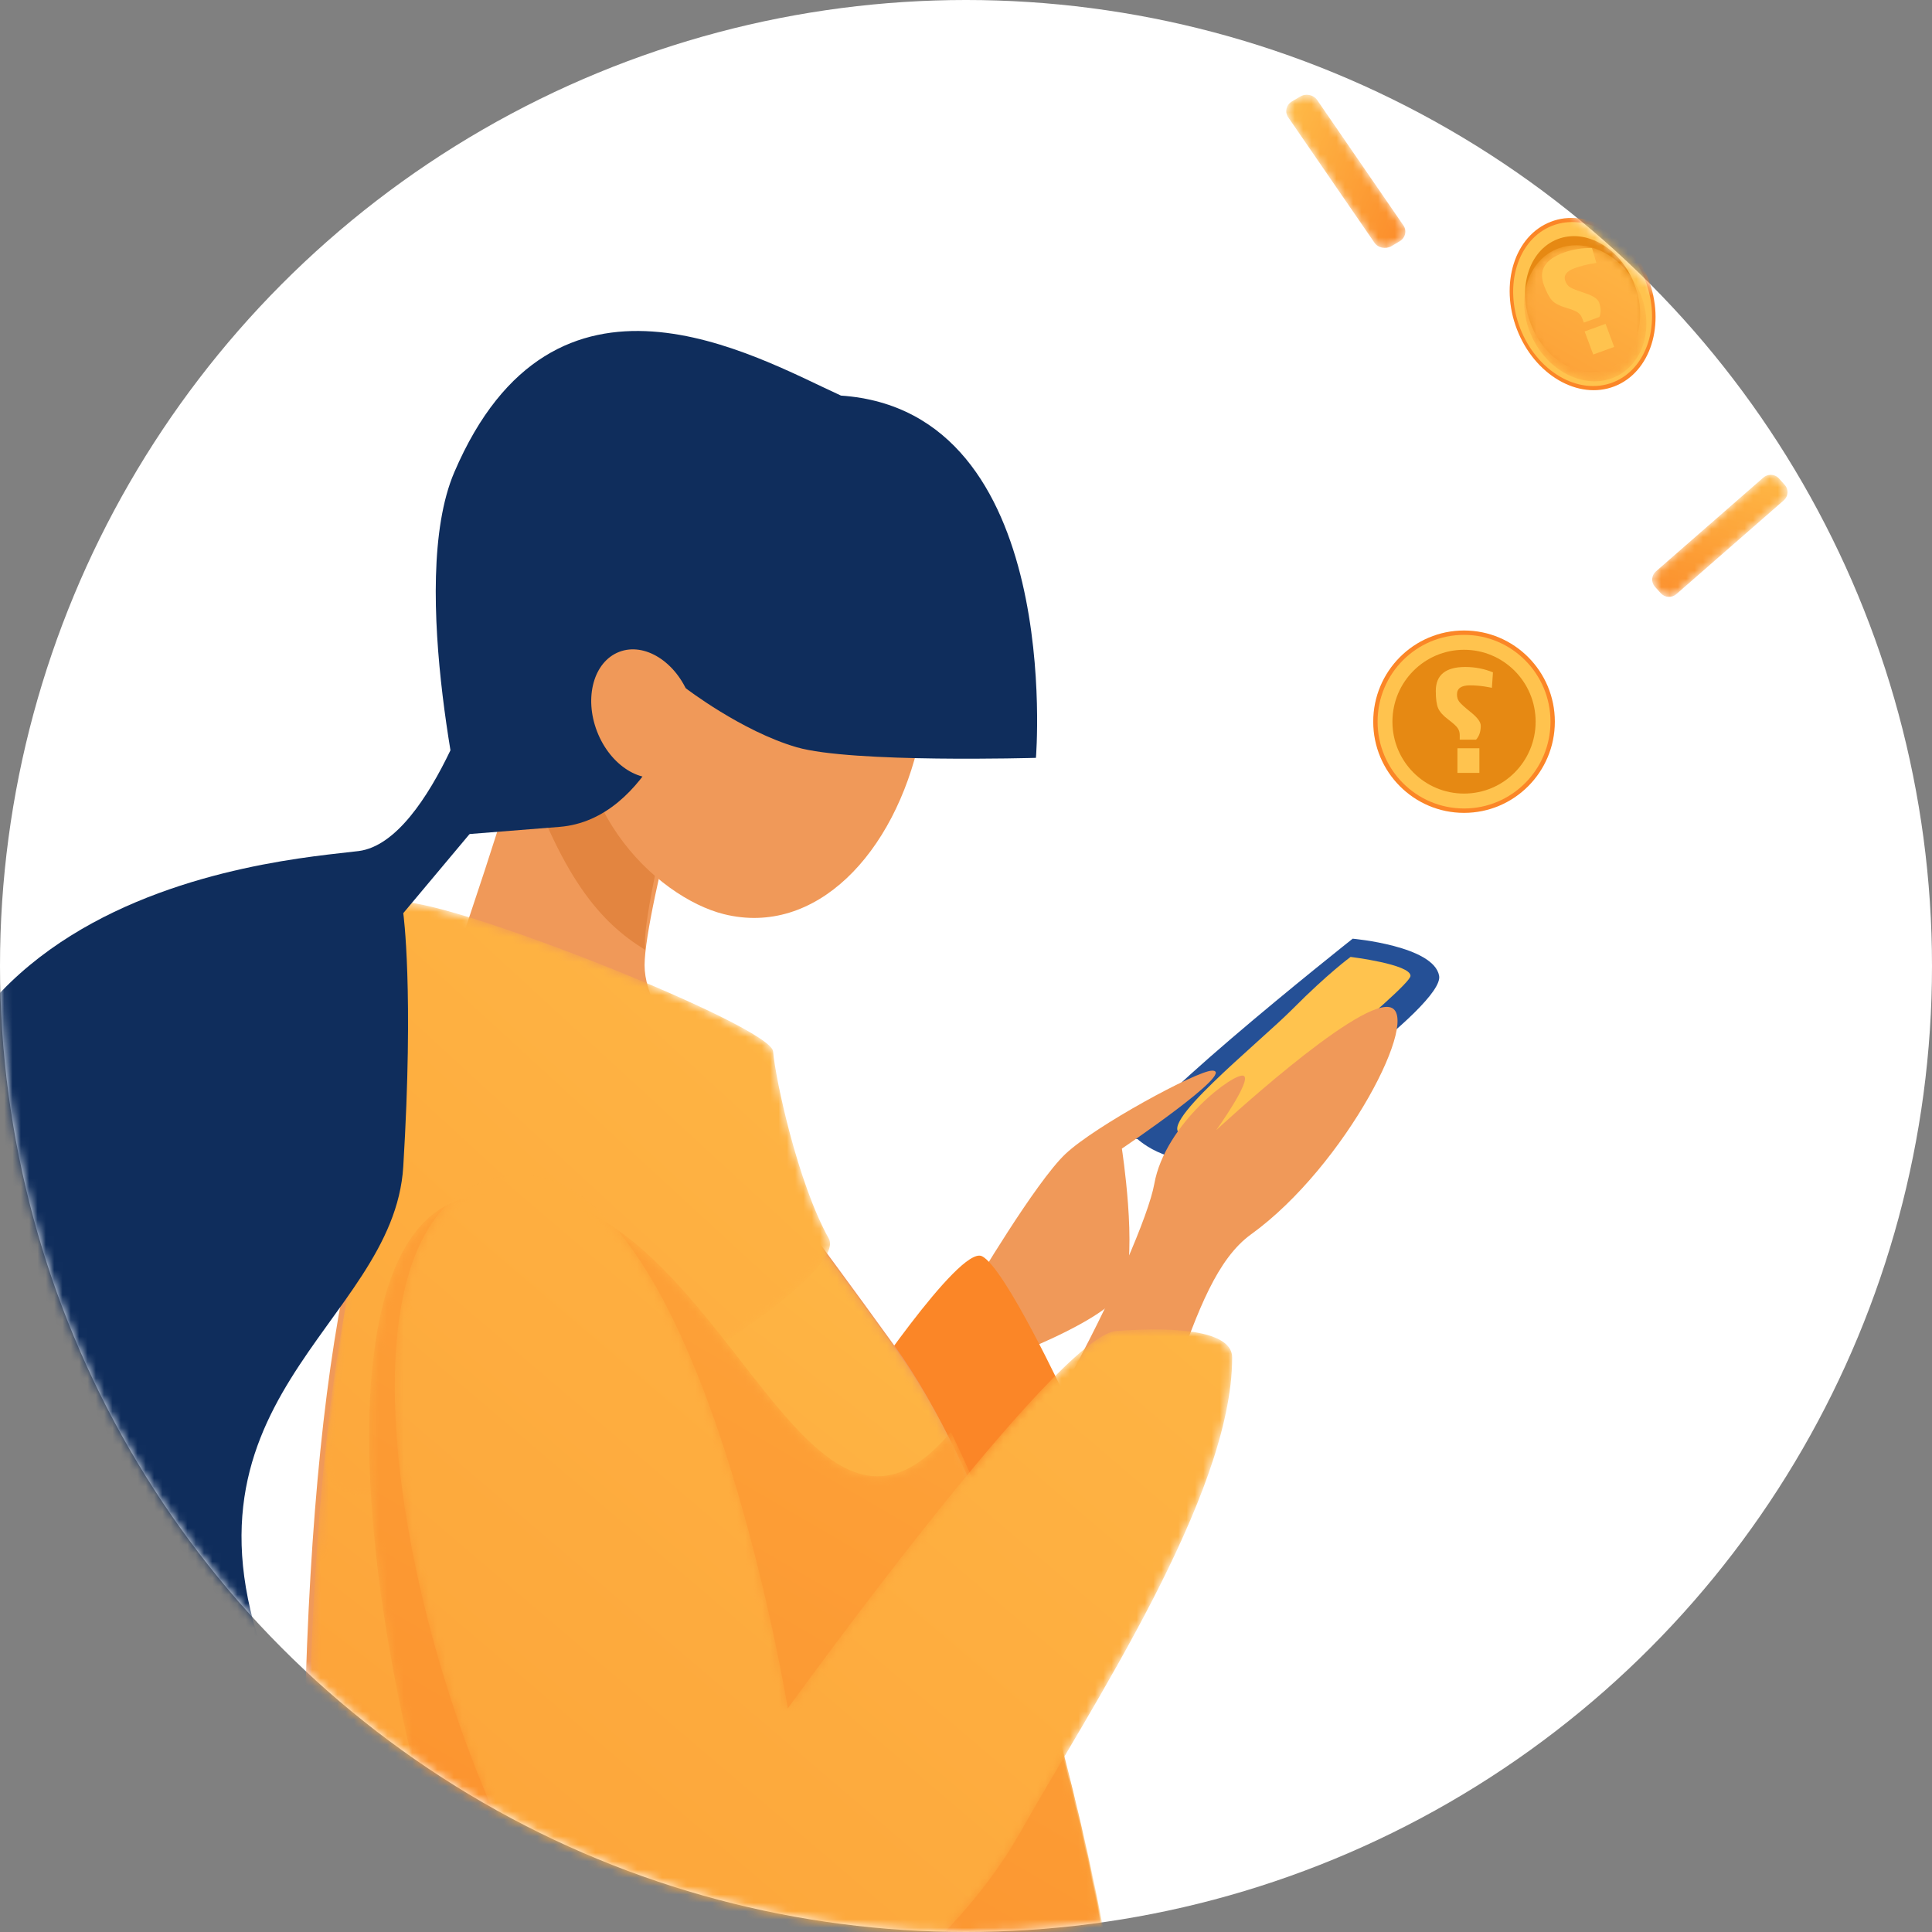 <?xml version="1.0" encoding="UTF-8"?>
<svg width="232px" height="232px" viewBox="0 0 232 232" version="1.1" xmlns="http://www.w3.org/2000/svg" xmlns:xlink="http://www.w3.org/1999/xlink">
    <rect x="0" y="0" width="232" height="232" fill="#808080" stroke="none"/>
    <title>Group 2</title>
    <defs>
        <circle id="path-1" cx="116" cy="116" r="116"></circle>
        <path d="M50.892,14.81 C45.989,21.664 38.831,31.002 29.205,44.343 L29.205,44.343 C8.267,73.359 -5.826,152.432 2.615,171.853 L2.615,171.853 C11.056,191.275 74.365,203.942 92.091,196.342 L92.091,196.342 C109.818,188.742 98,190.431 99.688,129.632 L99.688,129.632 C101.376,68.832 97.156,34.21 88.715,15.632 L88.715,15.632 C86.825,11.472 84.723,5.998 82.599,0.01 L82.599,0.01 C71.981,3.251 60.914,8.826 50.892,14.81" id="path-3"></path>
        <linearGradient x1="21.874%" y1="-16.469%" x2="86.152%" y2="132.154%" id="linearGradient-5">
            <stop stop-color="#FFC34D" offset="0%"></stop>
            <stop stop-color="#FB8526" offset="100%"></stop>
        </linearGradient>
        <path d="M7.164,18.252 C6.882,21.586 4.219,34.022 0.479,40.722 L0.479,40.722 C-3.26,47.422 63.332,84.847 60.884,66.626 L60.884,66.626 C58.434,48.405 53.367,9.918 52.804,0.751 L52.804,0.751 C52.785,0.448 52.417,0.309 51.764,0.309 L51.764,0.309 C44.992,0.308 7.421,15.212 7.164,18.252" id="path-6"></path>
        <linearGradient x1="-42.246%" y1="-90.33%" x2="255.063%" y2="318.359%" id="linearGradient-8">
            <stop stop-color="#FFC34D" offset="0%"></stop>
            <stop stop-color="#FB8526" offset="100%"></stop>
        </linearGradient>
        <path d="M46.553,17.234 C36.898,29.394 29.387,41.554 18.817,28.953 L18.817,28.953 C10.647,45.587 4.027,69.224 0.167,91.258 L0.167,91.258 C2.145,94.256 5.153,97.737 9.72,101.171 L9.72,101.171 C21.745,110.215 53.909,142.116 71.022,105.192 L71.022,105.192 C88.137,68.267 97.423,6.007 77.122,0.875 L77.122,0.875 C75.27,0.406 73.497,0.19 71.796,0.19 L71.796,0.19 C61.136,0.19 53.318,8.712 46.553,17.234" id="path-9"></path>
        <linearGradient x1="-17.751%" y1="-127.136%" x2="82.602%" y2="125.015%" id="linearGradient-11">
            <stop stop-color="#FFC34D" offset="0%"></stop>
            <stop stop-color="#FB8526" offset="100%"></stop>
        </linearGradient>
        <path d="M53.396,64.145 C53.396,64.145 21.103,19.359 13.954,18.826 L13.954,18.826 C6.363,18.26 0.037,18.897 0.037,22.013 L0.037,22.013 C0.037,38.619 17.117,64.145 25.552,79.156 L25.552,79.156 C33.987,94.167 60.697,119.376 79.463,93.318 L79.463,93.318 C98.228,67.26 112.28,2.723 86.617,0.132 L86.617,0.132 C86.239,0.094 85.867,0.076 85.495,0.076 L85.495,0.076 C63.821,0.081 53.396,64.145 53.396,64.145" id="path-12"></path>
        <linearGradient x1="-33.769%" y1="-74.846%" x2="210.435%" y2="228.372%" id="linearGradient-14">
            <stop stop-color="#FFC34D" offset="0%"></stop>
            <stop stop-color="#FB8526" offset="100%"></stop>
        </linearGradient>
        <path d="M1.036,6.2 C-0.736,10.507 0.779,15.084 4.421,16.421 L4.421,16.421 C8.063,17.757 12.453,15.349 14.226,11.041 L14.226,11.041 C15.998,6.733 14.483,2.157 10.841,0.82 L10.841,0.82 C10.159,0.57 9.452,0.451 8.741,0.451 L8.741,0.451 C5.648,0.451 2.478,2.698 1.036,6.2" id="path-15"></path>
        <linearGradient x1="-10.846%" y1="-59.922%" x2="145.736%" y2="222.957%" id="linearGradient-17">
            <stop stop-color="#FFC34D" offset="0%"></stop>
            <stop stop-color="#FB8526" offset="100%"></stop>
        </linearGradient>
        <polygon id="path-18" points="0 559 333.567 559 333.567 0.223 0 0.223"></polygon>
        <path d="M1.374,0.456 L0.68,1.23 C0.196,1.769 0.247,2.6 0.793,3.077 L0.793,3.077 L13.7,14.348 C14.246,14.825 15.09,14.775 15.573,14.236 L15.573,14.236 L16.268,13.462 C16.752,12.923 16.701,12.092 16.154,11.615 L16.154,11.615 L3.247,0.344 C2.996,0.124 2.682,0.016 2.369,0.016 L2.369,0.016 C2.002,0.016 1.636,0.165 1.374,0.456" id="path-20"></path>
        <linearGradient x1="19.212%" y1="-40.327%" x2="79.963%" y2="137.905%" id="linearGradient-22">
            <stop stop-color="#FFC34D" offset="0%"></stop>
            <stop stop-color="#FB8526" offset="100%"></stop>
        </linearGradient>
        <path d="M10.826,1.016 L0.47,16.076 C0.032,16.714 0.236,17.568 0.924,17.974 L0.924,17.974 L1.911,18.558 C2.6,18.964 3.521,18.775 3.959,18.137 L3.959,18.137 L14.315,3.077 C14.753,2.439 14.549,1.585 13.861,1.179 L13.861,1.179 L12.873,0.595 C12.628,0.45 12.353,0.381 12.081,0.381 L12.081,0.381 C11.589,0.381 11.107,0.606 10.826,1.016" id="path-23"></path>
        <linearGradient x1="123.356%" y1="7.591%" x2="-21.389%" y2="91.271%" id="linearGradient-25">
            <stop stop-color="#FFC34D" offset="0%"></stop>
            <stop stop-color="#FB8526" offset="100%"></stop>
        </linearGradient>
    </defs>
    <g id="Homepage" stroke="none" stroke-width="1" fill="none" fill-rule="evenodd">
        <g id="FAQ" transform="translate(-1036, -401)">
            <g id="Group-8" transform="translate(983, 348)">
                <g id="Group-2" transform="translate(53, 53)">
                    <mask id="mask-2" fill="white">
                        <use xlink:href="#path-1"></use>
                    </mask>
                    <use id="Mask" fill="#FFFFFF" xlink:href="#path-1"></use>
                    <g id="Group-85" mask="url(#mask-2)">
                        <g transform="translate(134, 261) scale(-1, 1) translate(-134, -261) translate(-33, -19)">
                            <g id="Group-18" transform="translate(0, 88)">
                                <path d="M164.401,67.785 C164.401,67.785 159.831,72.044 154.118,69.29 C148.406,66.538 127.549,51.783 128.184,48.183 C128.819,44.582 138.565,43.72 138.565,43.72 C138.565,43.72 168.759,67.615 164.401,67.785" id="Fill-8" fill="#255096"></path>
                                <path d="M158.905,67.229 C162.816,66.603 149.947,56.357 145.739,52.121 C141.532,47.886 138.817,45.909 138.817,45.909 C138.817,45.909 131.623,46.786 131.623,48.183 C131.623,49.58 152.254,66.071 152.254,66.071 C152.254,66.071 157.141,67.511 158.905,67.229" id="Fill-10" fill="#FFC34E"></path>
                                <path d="M184.16,85.659 C184.16,85.659 176.649,72.952 173.052,69.563 C169.455,66.175 157.311,59.606 155.469,59.566 C152.318,59.497 166.282,68.928 166.282,68.928 C166.282,68.928 164.378,81.212 166.071,85.659 C167.763,90.107 185.536,96.037 185.536,96.037 L184.16,85.659 Z" id="Fill-12" fill="#F09959"></path>
                                <path d="M198.124,98.997 C198.124,98.997 185.853,80.572 183.102,81.842 C180.352,83.113 172.947,98.997 172.947,98.997 C172.947,98.997 194.527,121.447 194.527,117.211 C194.527,112.975 198.124,98.997 198.124,98.997" id="Fill-14" fill="#FB8627"></path>
                                <path d="M232.06,0.318 C232.06,0.318 244.755,45.218 253.218,63.855 C261.681,82.492 265.912,117.225 264.22,178.22 C262.527,239.215 274.375,237.521 256.603,245.146 C238.83,252.77 175.357,240.063 166.894,220.578 C158.431,201.094 172.561,121.767 193.553,92.658 C214.278,63.92 223.597,53.689 223.597,46.912 C223.597,40.135 215.405,11.332 215.405,11.332 L232.06,0.318 Z" id="Fill-16" fill="#F09959"></path>
                            </g>
                            <g id="Group-21" transform="translate(164, 137)">
                                <mask id="mask-4" fill="white">
                                    <use xlink:href="#path-3"></use>
                                </mask>
                                <g id="Clip-20"></g>
                                <path d="M50.892,14.81 C45.989,21.664 38.831,31.002 29.205,44.343 L29.205,44.343 C8.267,73.359 -5.826,152.432 2.615,171.853 L2.615,171.853 C11.056,191.275 74.365,203.942 92.091,196.342 L92.091,196.342 C109.818,188.742 98,190.431 99.688,129.632 L99.688,129.632 C101.376,68.832 97.156,34.21 88.715,15.632 L88.715,15.632 C86.825,11.472 84.723,5.998 82.599,0.01 L82.599,0.01 C71.981,3.251 60.914,8.826 50.892,14.81" id="Fill-19" fill="url(#linearGradient-5)" mask="url(#mask-4)"></path>
                            </g>
                            <g id="Group-24" transform="translate(201, 127)">
                                <mask id="mask-7" fill="white">
                                    <use xlink:href="#path-6"></use>
                                </mask>
                                <g id="Clip-23"></g>
                                <path d="M7.164,18.252 C6.882,21.586 4.219,34.022 0.479,40.722 L0.479,40.722 C-3.26,47.422 63.332,84.847 60.884,66.626 L60.884,66.626 C58.434,48.405 53.367,9.918 52.804,0.751 L52.804,0.751 C52.785,0.448 52.417,0.309 51.764,0.309 L51.764,0.309 C44.992,0.308 7.421,15.212 7.164,18.252" id="Fill-22" fill="url(#linearGradient-8)" mask="url(#mask-7)"></path>
                            </g>
                            <g id="Group-31" transform="translate(133, 77)">
                                <path d="M90.52,56.069 C90.545,55.811 90.559,55.559 90.559,55.312 C90.559,48.527 82.471,19.691 82.471,19.691 L98.915,8.666 C98.915,8.666 101.825,19.101 105.775,32.003 C100.668,47.488 95.888,52.766 90.52,56.069" id="Fill-25" fill="#E38540"></path>
                                <path d="M57.534,30.6 C60.571,44.571 70.079,54.508 81.069,51.775 C89.129,49.772 101.518,38.33 97.546,21.638 C94.236,7.731 83.089,-1.653 72.04,0.821 C60.99,3.296 54.496,16.628 57.534,30.6" id="Fill-27" fill="#F09959"></path>
                                <path d="M38.532,134.731 C27.122,114.732 25.846,96.052 17.763,90.219 C6.392,82.012 -2.95,63.661 1.169,62.937 C5.288,62.214 21.957,77.716 21.957,77.716 C21.957,77.716 17.619,71.689 18.655,71.186 C19.692,70.683 28.089,76.871 29.392,84.179 C30.695,91.488 46.826,125.079 60.359,135.838 C73.892,146.597 49.942,154.729 38.532,134.731" id="Fill-29" fill="#F09959"></path>
                            </g>
                            <g id="Group-34" transform="translate(168, 162)">
                                <mask id="mask-10" fill="white">
                                    <use xlink:href="#path-9"></use>
                                </mask>
                                <g id="Clip-33"></g>
                                <path d="M46.553,17.234 C36.898,29.394 29.387,41.554 18.817,28.953 L18.817,28.953 C10.647,45.587 4.027,69.224 0.167,91.258 L0.167,91.258 C2.145,94.256 5.153,97.737 9.72,101.171 L9.72,101.171 C21.745,110.215 53.909,142.116 71.022,105.192 L71.022,105.192 C88.137,68.267 97.423,6.007 77.122,0.875 L77.122,0.875 C75.27,0.406 73.497,0.19 71.796,0.19 L71.796,0.19 C61.136,0.19 53.318,8.712 46.553,17.234" id="Fill-32" fill="url(#linearGradient-11)" mask="url(#mask-10)"></path>
                            </g>
                            <g id="Group-37" transform="translate(153, 160)">
                                <mask id="mask-13" fill="white">
                                    <use xlink:href="#path-12"></use>
                                </mask>
                                <g id="Clip-36"></g>
                                <path d="M53.396,64.145 C53.396,64.145 21.103,19.359 13.954,18.826 L13.954,18.826 C6.363,18.26 0.037,18.897 0.037,22.013 L0.037,22.013 C0.037,38.619 17.117,64.145 25.552,79.156 L25.552,79.156 C33.987,94.167 60.697,119.376 79.463,93.318 L79.463,93.318 C98.228,67.26 112.28,2.723 86.617,0.132 L86.617,0.132 C86.239,0.094 85.867,0.076 85.495,0.076 L85.495,0.076 C63.821,0.081 53.396,64.145 53.396,64.145" id="Fill-35" fill="url(#linearGradient-14)" mask="url(#mask-13)"></path>
                            </g>
                            <g id="Group-52" transform="translate(102, 45)">
                                <path d="M98.017,21.503 C71.174,23.342 74.602,65.005 74.602,65.005 C74.602,65.005 96.739,65.648 103.34,63.729 C109.942,61.81 116.665,56.634 116.665,56.634 C116.665,56.634 120.726,72.415 131.821,73.295 L142.915,74.176 C142.915,74.176 150.234,44.217 144.447,30.708 C132.448,2.697 108.485,16.721 98.017,21.503" id="Fill-40" fill="#0F2D5C"></path>
                                <path d="M127.299,61.847 C125.71,65.942 121.95,68.3 118.901,67.113 C115.852,65.926 114.668,61.645 116.258,57.549 C117.847,53.454 121.607,51.096 124.656,52.283 C127.705,53.47 128.888,57.751 127.299,61.847" id="Fill-42" fill="#F09959"></path>
                                <path d="M140.557,52.796 C140.557,52.796 146.998,75.059 155.935,76.197 C164.871,77.336 222.008,80.651 207.406,140.698 C197.253,182.446 179.246,189.417 197.476,204.76 C212.663,217.542 230.603,201.542 230.603,201.542 C230.603,201.542 239.386,249.25 203.901,248.638 C168.416,248.025 151.475,210.665 165.931,176.385 C180.388,142.105 151.745,133.335 150.574,114.078 C149.283,92.865 150.574,83.656 150.574,83.656 L140.557,71.702 L140.557,52.796 Z" id="Fill-44" fill="#0F2D5C"></path>
                                <path d="M1.082,7.446 C-1.036,12.902 0.774,18.696 5.123,20.389 C9.472,22.082 14.714,19.032 16.831,13.577 C18.947,8.122 17.138,2.327 12.789,0.634 C8.44,-1.059 3.199,1.991 1.082,7.446" id="Fill-46" fill="#FB8627"></path>
                                <path d="M1.46,7.594 C-0.555,12.787 1.168,18.302 5.308,19.914 C9.448,21.525 14.437,18.622 16.452,13.429 C18.467,8.237 16.745,2.721 12.605,1.109 C8.465,-0.502 3.475,2.401 1.46,7.594" id="Fill-48" fill="#FFC34E"></path>
                                <path d="M2.747,8.095 C1.078,12.396 2.505,16.965 5.934,18.299 C9.363,19.634 13.496,17.229 15.165,12.928 C16.834,8.627 15.408,4.059 11.978,2.724 C8.549,1.389 4.416,3.794 2.747,8.095" id="Fill-50" fill="#E68913"></path>
                            </g>
                            <g id="Group-55" transform="translate(103, 48)">
                                <mask id="mask-16" fill="white">
                                    <use xlink:href="#path-15"></use>
                                </mask>
                                <g id="Clip-54"></g>
                                <path d="M1.036,6.2 C-0.736,10.507 0.779,15.084 4.421,16.421 L4.421,16.421 C8.063,17.757 12.453,15.349 14.226,11.041 L14.226,11.041 C15.998,6.733 14.483,2.157 10.841,0.82 L10.841,0.82 C10.159,0.57 9.452,0.451 8.741,0.451 L8.741,0.451 C5.648,0.451 2.478,2.698 1.036,6.2" id="Fill-53" fill="url(#linearGradient-17)" mask="url(#mask-16)"></path>
                            </g>
                            <g id="Group-64" transform="translate(107, 0)">
                                <path d="M0.164,60.659 L1.198,57.888 L3.713,58.799 L2.679,61.57 L0.164,60.659 Z M6.232,49.339 C7.35,49.744 8.107,50.272 8.506,50.924 C8.904,51.576 8.936,52.349 8.602,53.244 C8.268,54.139 7.935,54.757 7.602,55.1 C7.27,55.441 6.733,55.722 5.99,55.942 C5.246,56.161 4.757,56.358 4.519,56.533 C4.282,56.707 4.113,56.932 4.01,57.207 L3.811,57.741 L1.942,57.064 C1.726,56.543 1.74,55.955 1.984,55.302 C2.139,54.889 2.694,54.524 3.652,54.206 C4.61,53.889 5.215,53.649 5.468,53.487 C5.72,53.324 5.906,53.082 6.026,52.761 C6.278,52.084 5.91,51.567 4.92,51.208 C4.221,50.955 3.48,50.765 2.694,50.636 L2.302,50.572 L2.828,48.791 C3.979,48.751 5.114,48.934 6.232,49.339 L6.232,49.339 Z" id="Fill-56" fill="#FFC34E"></path>
                                <path d="M15.614,11.746 C17.089,16.839 21.583,20.04 25.654,18.897 C29.724,17.753 31.828,12.698 30.353,7.605 C28.879,2.512 24.384,-0.689 20.314,0.454 C16.244,1.598 14.139,6.654 15.614,11.746" id="Fill-58" fill="#FB8627"></path>
                            </g>
                            <g id="Group-78">
                                <path d="M114.29,105.661 C114.29,111.709 119.172,116.612 125.195,116.612 C131.217,116.612 136.099,111.709 136.099,105.661 C136.099,99.613 131.217,94.711 125.195,94.711 C119.172,94.711 114.29,99.613 114.29,105.661" id="Fill-70" fill="#FB8627"></path>
                                <path d="M114.814,105.661 C114.814,111.418 119.462,116.085 125.194,116.085 C130.927,116.085 135.575,111.418 135.575,105.661 C135.575,99.904 130.927,95.237 125.194,95.237 C119.462,95.237 114.814,99.904 114.814,105.661" id="Fill-72" fill="#FFC34E"></path>
                                <path d="M116.597,105.661 C116.597,110.43 120.446,114.295 125.195,114.295 C129.943,114.295 133.793,110.43 133.793,105.661 C133.793,100.893 129.943,97.027 125.195,97.027 C120.446,97.027 116.597,100.893 116.597,105.661" id="Fill-74" fill="#E68913"></path>
                                <mask id="mask-19" fill="white">
                                    <use xlink:href="#path-18"></use>
                                </mask>
                                <g id="Clip-77"></g>
                                <path d="M123.351,111.814 L125.986,111.814 L125.986,108.854 L123.351,108.854 L123.351,111.814 Z M125.053,99.093 C126.224,99.093 127.106,99.332 127.698,99.81 C128.29,100.288 128.586,101.005 128.586,101.961 C128.586,102.916 128.491,103.612 128.302,104.047 C128.113,104.482 127.714,104.929 127.103,105.389 C126.493,105.849 126.108,106.201 125.95,106.446 C125.791,106.692 125.712,106.961 125.712,107.255 L125.712,107.825 L123.753,107.825 C123.374,107.408 123.185,106.85 123.185,106.152 C123.185,105.711 123.573,105.178 124.348,104.552 C125.123,103.928 125.599,103.495 125.776,103.257 C125.953,103.017 126.041,102.727 126.041,102.384 C126.041,101.661 125.523,101.299 124.485,101.299 C123.753,101.299 123.003,101.372 122.233,101.52 L121.849,101.593 L121.721,99.737 C122.771,99.307 123.881,99.093 125.053,99.093 L125.053,99.093 Z" id="Fill-76" fill="#FFC34E" mask="url(#mask-19)"></path>
                            </g>
                            <g id="Group-81" transform="translate(86, 76)">
                                <mask id="mask-21" fill="white">
                                    <use xlink:href="#path-20"></use>
                                </mask>
                                <g id="Clip-80"></g>
                                <path d="M1.374,0.456 L0.68,1.23 C0.196,1.769 0.247,2.6 0.793,3.077 L0.793,3.077 L13.7,14.348 C14.246,14.825 15.09,14.775 15.573,14.236 L15.573,14.236 L16.268,13.462 C16.752,12.923 16.701,12.092 16.154,11.615 L16.154,11.615 L3.247,0.344 C2.996,0.124 2.682,0.016 2.369,0.016 L2.369,0.016 C2.002,0.016 1.636,0.165 1.374,0.456" id="Fill-79" fill="url(#linearGradient-22)" mask="url(#mask-21)"></path>
                            </g>
                            <g id="Group-84" transform="translate(132, 30)">
                                <mask id="mask-24" fill="white">
                                    <use xlink:href="#path-23"></use>
                                </mask>
                                <g id="Clip-83"></g>
                                <path d="M10.826,1.016 L0.47,16.076 C0.032,16.714 0.236,17.568 0.924,17.974 L0.924,17.974 L1.911,18.558 C2.6,18.964 3.521,18.775 3.959,18.137 L3.959,18.137 L14.315,3.077 C14.753,2.439 14.549,1.585 13.861,1.179 L13.861,1.179 L12.873,0.595 C12.628,0.45 12.353,0.381 12.081,0.381 L12.081,0.381 C11.589,0.381 11.107,0.606 10.826,1.016" id="Fill-82" fill="url(#linearGradient-25)" mask="url(#mask-24)"></path>
                            </g>
                        </g>
                    </g>
                </g>
            </g>
        </g>
    </g>
</svg>